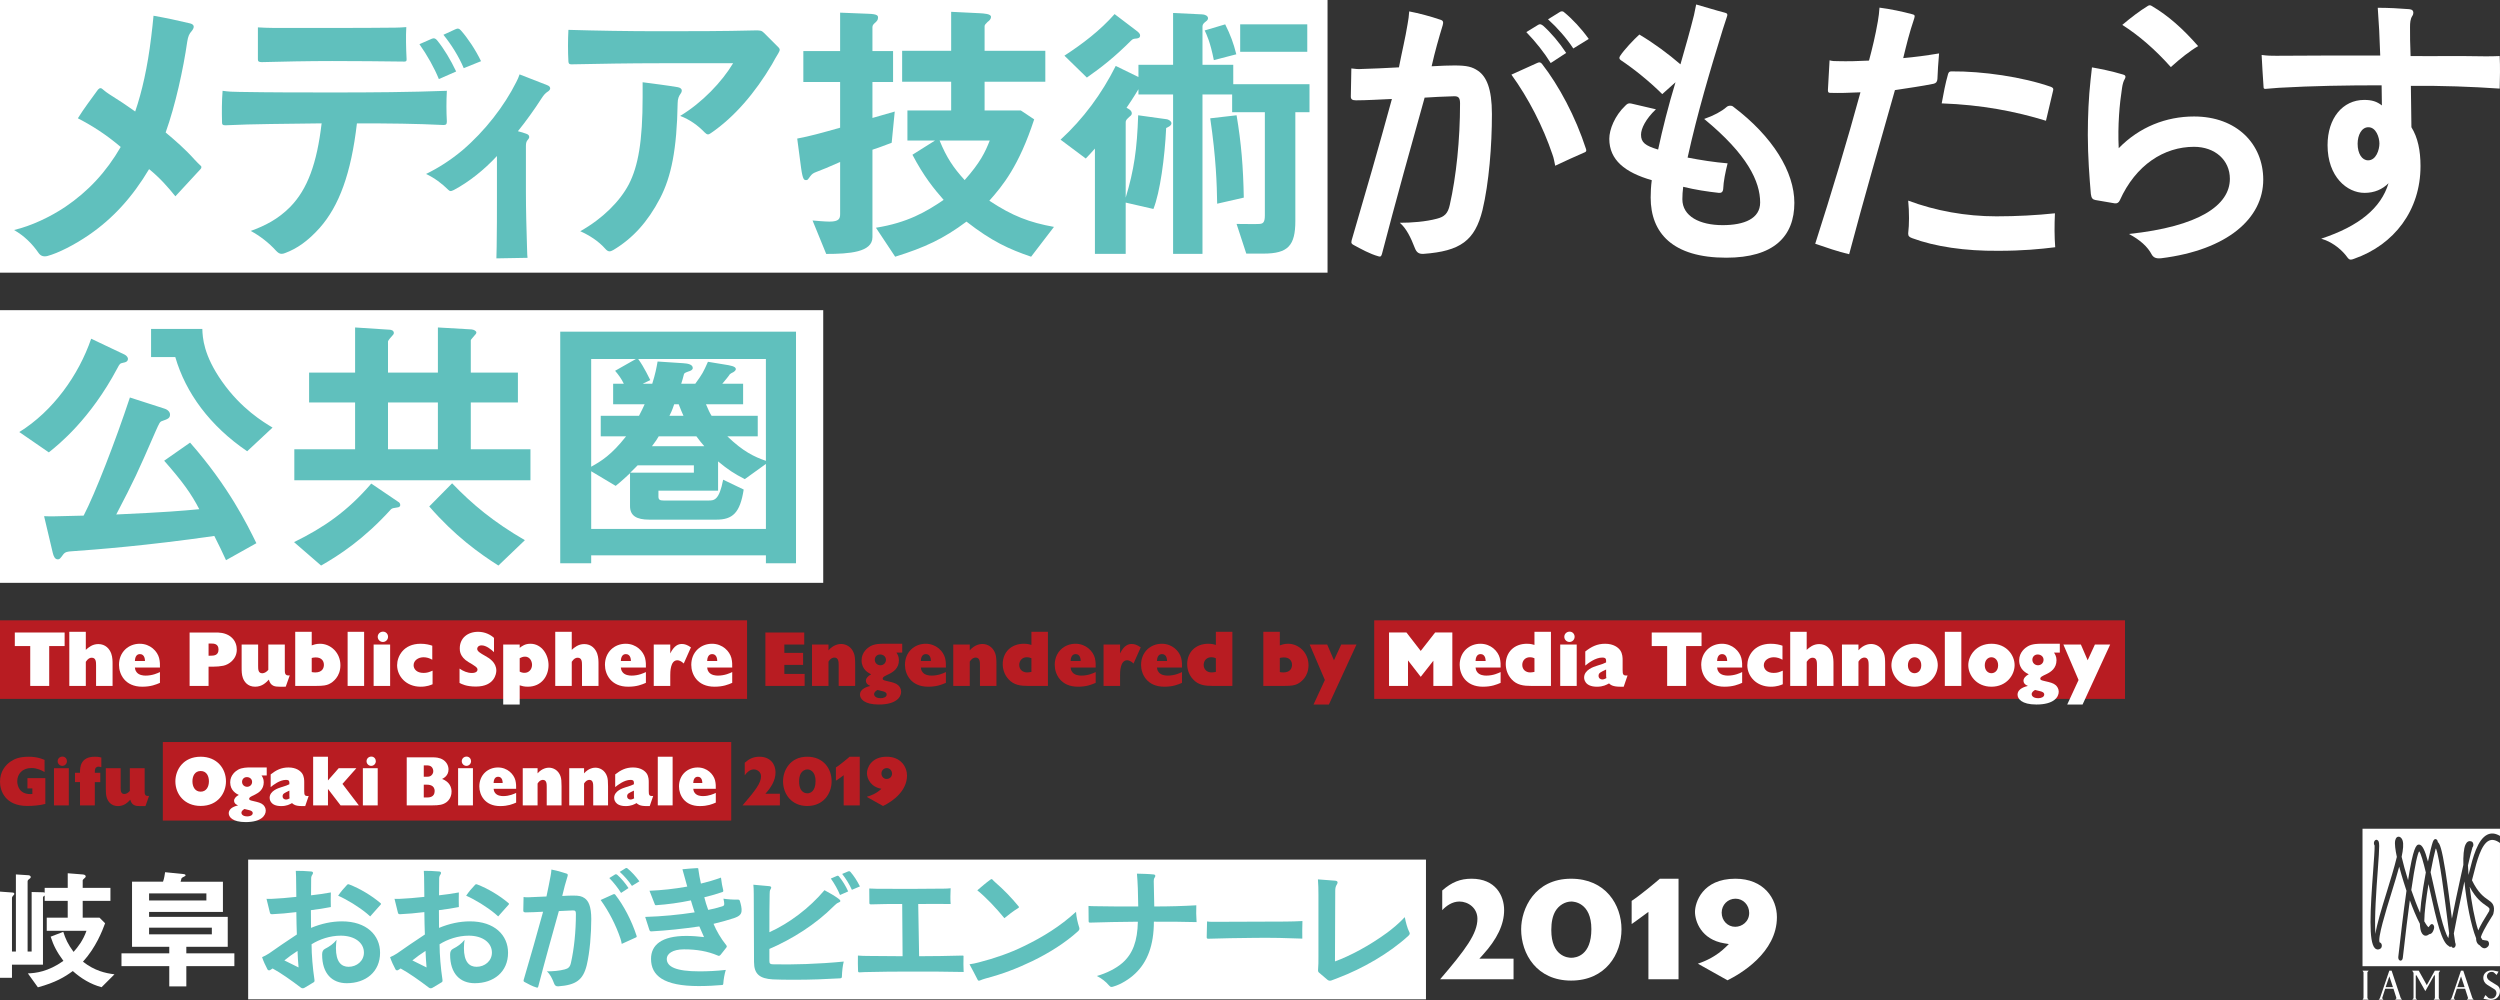 <?xml version="1.0" encoding="utf-8"?>
<!-- Generator: Adobe Illustrator 16.0.4, SVG Export Plug-In . SVG Version: 6.00 Build 0)  -->
<!DOCTYPE svg PUBLIC "-//W3C//DTD SVG 1.1//EN" "http://www.w3.org/Graphics/SVG/1.1/DTD/svg11.dtd">
<svg version="1.1" id="レイヤー_1" xmlns="http://www.w3.org/2000/svg" xmlns:xlink="http://www.w3.org/1999/xlink" x="0px"
	 y="0px" width="566.93px" height="226.771px" viewBox="0 0 566.93 226.771" enable-background="new 0 0 566.93 226.771"
	 xml:space="preserve">
<rect x="0" y="0" width="566.93" height="226.771" fill="#333333" stroke="none"/>
<g>
	<g>
		<rect x="0" y="70.338" fill="#FFFFFF" width="186.685" height="61.833"/>
		<g>
			<path fill="#60C0BD" d="M28.005,82.242c-0.821,0.189-0.821,0.189-1.391,1.264c-6.19,11.624-13.33,17.312-15.541,19.08
				l-6.697-4.611c7.645-4.739,13.458-12.889,16.3-21.164l7.583,3.601c0.505,0.253,0.758,0.695,0.758,0.948
				C29.015,81.989,28.447,82.179,28.005,82.242z M51.254,127.034c-0.947-2.084-1.517-3.221-2.652-5.496
				c-15.354,2.213-26.914,3.096-32.348,3.476c-0.886,0.063-1.453,0.127-1.895,0.694c-0.759,1.01-0.822,1.138-1.264,1.138
				c-0.634,0-0.948-0.695-1.139-1.517l-1.958-8.276c1.392,0.063,2.148,0.063,8.972-0.125c2.59-4.99,7.139-16.68,10.487-26.788
				l7.833,2.525c0.822,0.253,1.265,0.822,1.265,1.327c0,0.822-0.442,1.012-1.706,1.454c-0.633,0.189-0.695,0.442-1.58,2.401
				c-4.232,9.729-4.737,10.803-8.908,18.825c11.183-0.506,14.784-0.819,18.827-1.198c-1.833-3.537-3.791-6.254-7.96-10.994
				l5.876-4.105c8.78,9.982,13.015,18.699,15.036,22.807L51.254,127.034z M56.055,102.333c-8.466-5.75-13.961-13.268-16.301-21.354
				h-5.497v-6.381h11.625c0.063,1.959,0.254,5.938,4.485,11.94c4.36,6.191,9.352,9.16,11.437,10.424L56.055,102.333z"/>
			<path fill="#60C0BD" d="M90.326,115.036c-1.202,0.191-1.327,0.191-1.645,0.443c-6.195,6.828-11.76,10.432-15.868,12.771
				l-6.133-5.312c6.701-3.287,12.076-6.953,17.512-13.276l6.07,4.11c0.253,0.125,0.506,0.379,0.506,0.758
				C90.769,114.784,90.579,114.974,90.326,115.036z M66.744,108.905v-7.019h13.782V91.265H70.095V84.5h10.432V74.259l7.776,0.507
				c0.442,0,1.012,0.188,1.012,0.758c0,0.252-0.253,0.505-0.379,0.632c-0.189,0.189-0.948,1.076-0.948,1.265v7.08h11.316V74.259
				l7.649,0.442c0.569,0.064,1.074,0.38,1.074,0.696c0,0.253-0.252,0.505-0.378,0.632c0,0.062-0.885,0.949-0.885,1.138V84.5h10.683
				v6.767h-10.683v10.621h13.528v7.019L66.744,108.905L66.744,108.905z M99.303,91.265H87.987v10.621h11.316V91.265z
				 M113.023,128.251c-4.363-2.782-9.862-6.703-15.681-13.403l5.185-5.247c4.616,4.806,9.421,8.786,16.501,12.896L113.023,128.251z"
				/>
			<path fill="#60C0BD" d="M173.687,127.728v-1.787h-39.623v1.787h-7.018v-52.51h53.467v52.51H173.687z M139.043,91.679v-4.657
				h2.423c-0.509-1.085-1.211-2.042-1.977-2.937l4.72-2.679h-10.146v24.435c2.298-1.274,4.595-2.679,7.914-6.89h-5.744v-4.658h8.678
				c0.702-1.402,0.894-1.723,1.276-2.615L139.043,91.679L139.043,91.679z M173.687,105.206l-4.786,3.446
				c-2.361-1.214-3.764-2.107-6.062-4.021v6.637h-13.524v1.34c0,0.703,0.318,0.893,1.148,0.893h10.27
				c1.215,0,2.361-0.063,3.256-4.721l4.658,2.234c-0.828,5.357-2.552,6.826-6.191,6.826h-15.247c-2.87,0-4.338-0.895-4.338-3.062
				v-7.466c-0.702,0.639-1.594,1.53-3.254,2.871l-5.552-3.318v13.079h39.623L173.687,105.206L173.687,105.206z M157.352,105.525
				h-12.758c-0.385,0.383-0.64,0.638-1.66,1.659h14.418V105.525z M173.687,81.408H144.72c1.404,1.914,2.553,4.465,2.744,4.785
				l-1.722,0.83h2.169c0.701-2.233,0.955-3.572,1.212-5.041l5.808,0.383c1.146,0.064,2.167,0.319,2.167,1.085
				c0,0.381-0.38,0.637-1.083,0.828c-0.19,0.063-0.767,0.255-0.894,0.511c-0.19,0.767-0.448,1.659-0.64,2.233h3.188
				c1.659-2.297,1.787-2.552,2.87-4.979l4.66,0.768c1.402,0.255,1.659,0.574,1.659,0.893c0,0.383-0.511,0.638-0.576,0.702
				c-0.188,0.064-0.636,0.319-0.765,0.447c-0.511,0.766-1.21,1.53-1.726,2.169h4.724v4.657h-8.422
				c0.571,1.339,0.829,1.914,1.274,2.615h10.465v4.658h-6.891c3.572,3.445,6.125,4.658,8.741,5.55V81.408H173.687z M157.928,98.953
				h-8.552c-0.384,0.702-0.638,1.021-1.529,2.232h11.865C159.076,100.485,158.502,99.719,157.928,98.953z M153.909,91.679h-1.022
				c-0.512,1.531-0.827,2.104-1.082,2.615h3.188C154.738,93.721,154.289,92.7,153.909,91.679z"/>
		</g>
	</g>
	<g>
		<rect x="0" y="0" fill="#FFFFFF" width="301.049" height="61.833"/>
		<g>
			<path fill="#60C0BD" d="M45.468,38.354l-5.695,6.164c-1.676-2.077-3.482-4.154-5.963-6.164
				c-3.754,6.299-8.178,11.191-13.67,14.943c-3.221,2.213-6.905,4.089-9.386,4.76c-0.871,0.201-1.474,0-1.942-0.604
				c-1.475-2.146-3.284-3.954-5.629-5.295c3.954-0.938,8.176-2.949,11.594-5.226c5.161-3.486,9.315-7.91,12.599-13.606
				c-3.417-2.883-6.366-4.759-9.717-6.501c1.408-2.279,3.015-4.354,4.558-6.5c0.201-0.2,0.402-0.336,0.537-0.336
				c0.199,0,0.334,0.068,0.47,0.201c0.602,0.537,1.071,0.872,1.606,1.207c2.145,1.34,3.954,2.547,5.831,3.887
				c1.541-4.49,2.816-10.12,3.619-16.821c0.2-1.675,0.401-3.351,0.537-4.892c2.683,0.468,5.562,1.073,8.309,1.74
				c0.539,0.136,0.807,0.402,0.807,0.74c0,0.333-0.201,0.668-0.469,1.005c-0.539,0.6-0.806,1.139-1.007,2.412
				c-0.87,6.099-2.681,14.409-4.892,20.574c2.08,1.742,4.425,3.753,6.635,6.234c0.471,0.535,0.939,0.938,1.205,1.207
				c0.203,0.132,0.268,0.268,0.268,0.401C45.669,38.084,45.605,38.219,45.468,38.354z"/>
			<path fill="#60C0BD" d="M100.582,28.35c-6.131-0.312-12.448-0.374-19.642-0.374c-1.313,11.384-4.065,18.766-8.444,23.707
				c-2.627,2.939-5.13,4.691-7.82,5.691c-0.312,0.125-0.562,0.188-0.812,0.188c-0.501,0-0.813-0.25-1.25-0.688
				c-1.627-1.813-3.753-3.439-5.755-4.504c3.126-1.126,6.191-2.627,9.007-5.504c3.879-4.003,6.005-9.822,7.068-18.891
				c-8.381,0.124-15.45,0.124-21.832,0.438c-0.625,0-0.749-0.188-0.749-0.626c-0.063-2.564-0.063-4.754,0.125-7.193
				c1.252,0.188,2.502,0.251,3.815,0.251c7.131,0.125,14.325,0.125,21.52,0.125c8.442,0,17.078-0.063,25.521-0.376
				c-0.125,2.438-0.125,4.566,0,6.942C101.334,28.164,101.145,28.35,100.582,28.35z M91.7,13.965
				c-4.816-0.062-11.071-0.125-16.388-0.125c-5.38,0-11.448,0.125-15.953,0.249c-0.688,0-0.875-0.188-0.875-0.625V6.207
				c1.126,0.063,2.252,0.125,3.44,0.125h13.699c4.19,0,9.884,0,14.011-0.062c0.875,0,1.628-0.063,2.504-0.125
				c-0.126,1.938-0.063,4.816,0.062,7.193C92.262,13.84,92.074,13.965,91.7,13.965z M99.521,17.933
				c-1.031-2.546-2.614-5.367-4.404-7.913l2.822-1.239c0.48-0.206,0.825-0.068,1.169,0.343c1.583,1.929,3.096,4.475,4.335,7.088
				L99.521,17.933z M105.163,15.457c-1.1-2.615-2.82-5.368-4.609-7.569l2.684-1.237c0.551-0.275,0.895-0.208,1.309,0.273
				c1.516,1.721,3.235,4.267,4.541,6.951L105.163,15.457z"/>
			<path fill="#60C0BD" d="M124.077,20.874c-0.375,0.25-0.752,0.625-1.313,1.5c-1.563,2.44-3.501,5.13-5.317,7.382
				c0.75,0.188,1.377,0.376,2.002,0.625c0.375,0.125,0.562,0.375,0.562,0.688c0,0.188-0.125,0.438-0.312,0.626
				c-0.314,0.312-0.437,0.75-0.437,1.376v10.446c0,4.066,0.122,8.383,0.247,12.447c0.063,0.875,0,1.627,0.126,2.503l-7.067,0.125
				c0-0.875,0.062-1.813,0.062-2.689c0.062-3.691,0.062-7.507,0.062-11.135v-9.385c-2.877,3.129-6.443,5.943-9.758,7.695
				c-0.313,0.125-0.501,0.25-0.75,0.25c-0.188,0-0.375-0.125-0.562-0.312c-1.377-1.376-3.128-2.69-5.005-3.565
				c2.939-1.438,5.63-3.188,8.257-5.38c5.13-4.378,9.507-10.071,12.197-15.451c0.312-0.562,0.563-1.188,0.751-1.751l6.256,2.44
				c0.501,0.188,0.688,0.438,0.688,0.75C124.765,20.31,124.514,20.623,124.077,20.874z"/>
			<path fill="#60C0BD" d="M176.502,12.087c-0.498,0.751-0.936,1.626-1.437,2.502c-3.817,6.443-8.509,11.949-13.825,15.577
				c-0.25,0.188-0.502,0.312-0.689,0.312c-0.25,0-0.5-0.188-0.812-0.5c-1.439-1.502-3.313-2.878-5.502-3.691
				c5.003-3.002,9.509-7.756,12.01-11.948H149.67c-7.006,0-13.639,0.125-20.019,0.25c-0.375,0-0.688,0-0.751-0.625
				c-0.124-2.189-0.124-4.88,0-7.193c6.442,0.188,13.45,0.312,20.706,0.312c7.131,0,14.325,0,21.707-0.188
				c1.062,0,1.377,0,1.938,0.562l3.316,3.315c0.186,0.188,0.251,0.376,0.251,0.501C176.818,11.524,176.692,11.712,176.502,12.087z
				 M154.36,21.22c-0.372,0.5-0.688,1.126-0.688,2.189c-0.187,10.508-1.437,16.639-4.002,21.581
				c-2.815,5.379-6.192,9.07-10.571,11.696c-0.313,0.188-0.627,0.313-0.875,0.313c-0.314,0-0.628-0.188-1.003-0.626
				c-1.563-1.752-3.565-3.002-5.631-3.939c5.129-2.878,9.01-6.819,11.012-10.636c2.125-4.129,3.128-9.758,3.128-19.828v-3.316
				c2.377,0.312,5.44,0.688,8.007,1.126c0.624,0.125,0.875,0.438,0.875,0.751C154.611,20.782,154.548,20.97,154.36,21.22z"/>
			<path fill="#60C0BD" d="M202.207,32.374c-2.212,0.822-2.782,1.075-4.361,1.579v19.838c0,3.412-5.241,3.792-10.486,3.792
				L184.265,50c0.817,0.064,2.717,0.253,3.854,0.253c2.147,0,2.399-0.694,2.399-1.706V36.733c-2.718,1.201-3.917,1.706-5.436,2.273
				c-0.629,0.254-0.883,0.381-1.325,0.948c-0.632,0.884-0.632,0.884-0.947,0.884c-0.442,0-0.757,0-1.139-2.717l-0.884-6.696
				c2.97-0.567,5.244-1.2,9.729-2.464v-10.36h-8.34v-7.014h8.34V2.869l6.383,0.253c2.211,0.063,2.211,0.505,2.211,0.884
				c0,0.507-0.253,0.76-0.57,1.074c-0.44,0.379-0.695,0.632-0.695,1.074v5.433h4.678V18.6h-4.678v8.149
				c2.087-0.568,2.339-0.694,5.057-1.453L202.207,32.374z M233.827,58.214c-4.991-1.706-8.91-3.475-14.658-7.96
				c-5.244,3.917-9.477,5.876-16.172,7.96l-4.36-6.569c7.139-1.138,11.372-3.602,15.354-6.318
				c-2.211-2.528-4.487-5.307-7.077-10.235l5.119-3.222h-6.257v-6.823h9.92v-6.508h-11.118v-7.013h11.118V2.68l6.445,0.315
				c0.945,0.062,2.589,0.126,2.589,0.821c0,0.506-0.378,0.885-0.759,1.138c-0.505,0.506-0.694,0.695-0.694,1.011v5.561h13.771v7.013
				h-13.771v6.508h8.214l3.031,2.021c-3.476,10.614-7.139,15.038-10.17,18.448c5.243,3.475,9.097,4.928,14.654,5.938L233.827,58.214
				z M213.073,31.868c1.579,3.854,3.096,6.128,5.685,8.971c3.54-3.979,4.678-6.381,5.688-8.971H213.073z"/>
			<path fill="#60C0BD" d="M293.747,25.449v24.644c0,5.595-1.635,7.418-7.229,7.418h-3.896l-2.2-6.728c1.007,0,4.651,0.064,5.218,0
				c0.69-0.062,1.194-0.25,1.194-1.886V25.449h-7.419v-4.023h-6.726v36.148h-6.665V21.426h-7.857v-1.193
				c-0.439,0.691-0.942,1.635-2.703,4.212c0.378,0.188,1.194,0.566,1.194,1.257c0,0.314-0.188,0.502-0.439,0.692
				c-0.815,0.754-0.942,0.88-0.942,1.383v17.037c1.886-6.225,2.579-11.002,2.828-18.672l6.35,0.88
				c0.63,0.062,1.195,0.502,1.195,0.942c0,0.566-0.818,0.879-1.195,1.068c-0.313,6.663-1.384,14.584-2.891,18.357l-6.287-1.446
				v11.63h-6.979V33.685c-0.941,1.068-1.068,1.194-2.073,2.263l-5.722-4.276c5.153-4.713,9.366-10.434,12.511-16.721l5.153,2.514
				v-2.766h7.857V2.944l6.54,0.313c0.628,0,1.383,0.315,1.383,0.881c0,0.126-0.063,0.44-0.439,0.691
				c-0.567,0.441-0.817,0.691-0.817,1.194v8.675h6.978V19.1h17.29v6.349H293.747z M257.788,8.728
				c-0.689,0.062-0.88,0.062-1.318,0.503c-3.712,3.709-6.603,5.972-9.998,8.36l-5.092-4.966c4.149-2.703,8.111-5.721,11.378-9.43
				l4.718,3.583c0.88,0.628,1.066,0.944,1.066,1.258C258.542,8.602,258.102,8.665,257.788,8.728z M275.266,13.632
				c-0.819-4.148-1.637-5.783-2.075-6.727l4.649-1.383c1.195,2.389,1.89,4.273,2.519,6.79L275.266,13.632z M276.02,46.195
				c-0.062-4.274-0.253-10.435-1.573-19.362l5.974-0.691c1.069,6.287,1.51,11.818,1.636,18.672L276.02,46.195z M281.238,11.745
				V5.522h15.214v6.224L281.238,11.745L281.238,11.745z"/>
		</g>
	</g>
	<g>
		<path fill="#FFFFFF" d="M336.188,47.64c-1.721,6.927-5.027,9.317-13.364,9.93c-1.104,0.062-1.595-0.367-1.962-1.288
			c-0.918-2.39-1.962-4.536-3.432-5.762c2.694,0,5.884-0.245,8.397-0.918c1.714-0.431,2.513-1.165,2.941-3.126
			c1.471-6.498,2.33-14.773,2.33-22.988c0-1.288-0.31-1.716-1.473-1.655c-2.269,0.062-4.78,0.185-6.559,0.308
			c-2.637,9.377-6.745,24.151-9.688,35.492c-0.183,0.613-0.428,0.613-0.796,0.49c-1.962-0.552-3.923-1.653-5.517-2.513
			c-0.492-0.245-0.735-0.429-0.552-1.104c3.062-10.422,6.253-21.517,9.133-32.061c-2.696,0.123-5.886,0.306-8.152,0.306
			c-0.857,0-1.164-0.245-1.164-0.857l0.12-6.375c0.86,0.122,1.596,0.184,2.394,0.122c2.329-0.062,5.024-0.185,8.396-0.367
			c0.674-3.494,1.471-6.744,1.962-9.809c0.186-0.98,0.308-1.899,0.369-2.881c2.205,0.43,4.78,1.104,7.109,1.9
			c0.611,0.184,0.675,0.552,0.49,1.225c-0.858,2.82-1.777,6.008-2.515,9.319c2.207-0.123,3.862-0.184,5.149-0.184
			c2.883,0,4.047,0.306,5.396,1.225c1.839,1.287,3.126,3.924,3.126,9.808C338.332,32.99,337.657,41.51,336.188,47.64z
			 M359.419,34.522c-2.269,0.98-4.537,2.021-6.743,3.064c-0.185-0.857-0.306-1.716-0.611-2.513
			c-2.146-6.376-5.457-12.812-9.319-18.146l5.824-2.636c0.491-0.245,0.797-0.185,1.104,0.185c3.86,4.965,7.601,11.953,9.989,19.31
			C359.787,34.154,359.726,34.399,359.419,34.522z M351.656,14.296c-1.415-2.292-3.371-4.788-5.529-7.014l2.629-1.617
			c0.406-0.27,0.677-0.202,1.146,0.134c1.82,1.618,3.709,3.846,5.261,6.204L351.656,14.296z M356.78,10.991
			c-1.551-2.361-3.639-4.719-5.731-6.608l2.496-1.551c0.27-0.202,0.472-0.269,0.675-0.269c0.135,0,0.338,0.066,0.54,0.269
			c1.819,1.483,3.844,3.643,5.526,6.001L356.78,10.991z"/>
		<path fill="#FFFFFF" d="M391.466,58.44c-12.197,0-17.14-5.63-17.14-13.637c0-1.188,0.062-2.565,0.25-3.94
			c-6.067-1.752-9.633-4.566-9.633-9.384c0-2.126,1.251-5.254,3.628-7.505c0.438-0.438,0.688-0.626,1.312-0.501l5.631,1.313
			c-2.314,2.19-3.377,4.379-3.377,5.755c0,1.751,0.938,2.501,3.878,3.376c1.001-4.69,2.313-9.882,3.94-15.262l-3.002,2.69
			c-2.754-2.754-6.382-5.693-9.386-7.694c-0.374-0.25-0.438-0.563-0.187-0.938c0.875-1.376,3.127-3.753,4.378-4.879
			c3.378,2.001,6.632,4.441,9.321,6.755c1.125-3.877,2.251-7.881,3.063-11.135c0.188-0.812,0.313-1.625,0.502-2.438
			c1.812,0.5,4.377,1.313,6.566,1.877c0.5,0.125,0.626,0.375,0.375,1c-0.125,0.376-0.626,1.939-0.876,2.688
			c-2.938,9.508-5.755,18.954-8.008,29.151c2.879,0.562,6.069,1.062,9.071,1.312c-0.5,1.94-0.938,4.129-1,5.818
			c-0.063,0.688-0.438,0.938-1.001,0.875c-2.754-0.312-5.255-0.688-8.069-1.376c-0.126,1.063-0.188,1.876-0.188,2.815
			c0,3.878,3.938,5.88,9.134,5.88c4.938,0,8.505-1.501,8.505-5.129c0-4.754-2.877-10.885-12.697-18.953
			c2.189-0.751,4.004-1.752,5.065-2.69c0.188-0.188,0.501-0.312,0.813-0.312c0.313,0,0.562,0.062,0.751,0.25
			c8.944,6.757,13.825,14.764,13.825,21.77C406.919,53.623,402.226,58.44,391.466,58.44z"/>
		<path fill="#FFFFFF" d="M439.352,17.933c-0.062,0.626-0.312,0.938-0.874,1.063c-2.754,0.563-5.569,0.938-8.758,1.438
			c-3.192,11.321-7.132,24.896-10.385,37.219c-2.629-0.625-5.131-1.501-7.694-2.377c3.752-11.697,7.257-23.333,10.26-34.342
			c-2.689,0.125-4.818,0.188-6.818,0.125c-0.438,0-0.563-0.125-0.563-0.625c0.126-2.065,0.25-4.504,0.376-6.755
			c0.626,0.188,1.189,0.188,1.812,0.188c2.441,0.062,4.566,0,7.133-0.125c0.75-2.814,1.438-5.629,2.002-8.882
			c0.188-1.064,0.312-2.127,0.376-3.128c2.438,0.312,5.128,0.876,7.442,1.5c0.562,0.125,0.624,0.313,0.438,0.938
			c-1.126,3.315-1.751,5.943-2.502,9.009c2.752-0.251,5.131-0.563,8.132-1.063C439.539,14.305,439.414,16.245,439.352,17.933z
			 M453.114,56.876c-7.443,0.062-14.325-0.938-19.516-2.877c-0.627-0.25-0.876-0.438-0.876-1.062
			c0.125-1.063,0.187-2.252,0.187-3.44c0-1.377-0.062-2.752-0.187-4.003c6.191,2.314,13.073,3.565,20.018,3.565
			c4.565,0,9.195-0.25,13.262-0.688c-0.125,2.752-0.125,5.255,0.062,7.695C462.56,56.5,458.68,56.876,453.114,56.876z
			 M463.969,27.384c-6.88-2.125-14.639-3.627-23.646-3.939c0.438-2.377,0.812-4.441,1.438-6.63c0.126-0.376,0.252-0.626,0.751-0.626
			c7.067-0.062,16.14,1.251,22.582,3.504c0.438,0.188,0.624,0.375,0.5,0.812L463.969,27.384z"/>
		<path fill="#FFFFFF" d="M490.095,58.565c-1.189,0.125-1.75-0.188-2.127-0.813c-0.94-1.813-2.689-3.378-5.192-4.691
			c15.891-1.689,22.896-6.505,22.896-12.511c0-4.253-3.381-7.256-8.135-7.256c-6.754,0-13.196,4.065-16.824,12.136
			c-0.25,0.562-0.688,0.75-1.127,0.688l-4.378-0.75c-0.626-0.125-0.938-0.375-1.063-1.375c-0.312-3.629-0.688-8.57-0.688-13.387
			c0-4.253,0.189-8.507,0.628-12.511c0.062-0.875,0.248-1.877,0.312-2.814c1.751,0.312,4.38,0.812,7.069,1.626
			c0.5,0.125,0.687,0.438,0.375,1c-0.312,0.502-0.5,1.189-0.626,2.065c-0.562,3.628-1.001,8.381-0.75,13.637
			c4.69-4.817,10.76-7.194,17.074-7.194c9.761,0,15.701,6.318,15.701,14.325C513.239,49.494,505.169,56.687,490.095,58.565z
			 M492.283,15.215c-3.502-3.939-7.255-7.192-11.009-9.569c2.002-1.688,3.879-3.127,5.818-4.316
			c0.312-0.187,0.562-0.187,0.937,0.063c3.691,2.188,7.006,5.129,10.448,9.069C496.726,11.461,494.411,13.276,492.283,15.215z"/>
		<path fill="#FFFFFF" d="M546.716,19.469l0.126,9.383c1.438,2.314,2.062,5.254,2.062,8.818c0,10.01-5.941,17.829-15.075,21.02
			c-0.312,0.125-0.562,0.188-0.75,0.188c-0.313,0-0.502-0.188-0.753-0.501c-0.874-1.251-2.938-3.377-5.939-4.254
			c8.568-2.813,13.573-6.942,15.262-12.573c-1.376,1.376-3.188,2.19-5.44,2.19c-3.94,0-8.384-3.629-8.384-10.822
			c0-6.13,3.441-10.259,8.32-10.259c1.751,0,2.878,0.375,4.002,1.251l-0.062-4.565c-8.134,0-15.451,0.125-23.271,0.562
			c-1.126,0.063-2.065,0.188-3.065,0.25c-0.312,0-0.438-0.062-0.438-0.437c-0.188-2.565-0.314-5.006-0.438-7.258
			c1.377,0.188,2.189,0.188,3.314,0.188c7.507-0.062,15.2-0.062,23.582-0.062c-0.124-3.941-0.312-7.568-0.562-10.821
			c2.379,0,4.817,0.125,7.133,0.312c0.687,0.063,0.938,0.375,0.938,0.813c0,0.187-0.062,0.5-0.252,0.75
			c-0.438,0.688-0.499,1.563-0.499,2.502c0,1.938,0,3.815,0.124,6.567c5.192,0.062,10.635-0.062,16.828,0.062
			c1.125,0,2.188,0,3.378-0.062c0.125,2.439,0.062,4.941,0,7.381C560.476,19.656,553.846,19.407,546.716,19.469z M537.083,28.852
			c-1.563,0-2.44,1.813-2.44,3.753c0,2.252,1,3.753,2.377,3.753c1.814,0,2.564-2.376,2.564-3.815
			C539.583,31.167,538.833,28.852,537.083,28.852z"/>
	</g>
	<g>
		<g>
			<rect x="311.631" y="140.675" fill="#B81C22" width="170.26" height="17.812"/>
			<g>
				<path fill="#FFFFFF" d="M325.047,155.55v-5.717l-2.866,3.654l-2.887-3.725v5.786h-4.302v-12.116h3.952l3.235,4.18l3.269-4.18
					h3.901v12.116L325.047,155.55L325.047,155.55z"/>
				<path fill="#FFFFFF" d="M340.296,154.851c-0.892,0.387-2.045,0.875-4.021,0.875c-3.935,0-5.263-2.867-5.263-4.949
					c0-2.955,2.188-4.791,4.702-4.791c2.415,0,3.986,1.715,4.39,3.219c0.211,0.82,0.211,1.625,0.192,2.168h-5.684
					c0.035,0.297,0.088,0.664,0.385,1.049c0.524,0.683,1.469,0.787,2.047,0.787c1.557,0,2.745-0.559,3.252-0.805V154.851
					L340.296,154.851z M336.904,149.902c-0.018-1.379-0.771-1.572-1.153-1.572c-0.926,0-1.12,0.961-1.138,1.572H336.904z"/>
				<path fill="#FFFFFF" d="M351.712,143.277v12.272h-4.424c-1.818,0-3.321-0.19-4.53-1.536c-0.89-0.98-1.293-2.224-1.293-3.41
					c0-2.693,1.905-4.617,4.792-4.617c0.873,0,1.435,0.176,1.715,0.264v-2.973H351.712z M347.971,149.273
					c-0.244-0.123-0.579-0.228-1.067-0.228c-0.997,0-1.696,0.752-1.696,1.73c0,1.068,0.787,1.715,1.803,1.715
					c0.278,0,0.576-0.053,0.962-0.123L347.971,149.273L347.971,149.273z"/>
				<path fill="#FFFFFF" d="M353.813,155.55v-9.389h3.741v9.389H353.813L353.813,155.55z M357.081,144.394
					c0,0.684-0.542,1.188-1.169,1.188c-0.631,0-1.173-0.522-1.173-1.17c0-0.631,0.505-1.172,1.206-1.172
					C356.68,143.241,357.081,143.853,357.081,144.394z"/>
				<path fill="#FFFFFF" d="M359.501,147.734c1.382-1.084,2.677-1.748,4.493-1.748c1.959,0,2.992,0.875,3.428,1.486
					c0.543,0.77,0.543,1.782,0.543,2.221v2.221c0,1.051,0.104,1.349,1.119,1.26l-0.874,2.554h-0.805
					c-1.73,0-2.204-0.455-2.519-0.752c-0.562,0.315-1.348,0.752-2.729,0.752c-2.884,0-2.921-1.854-2.921-2.08
					c0-1.767,2.222-2.449,2.817-2.642c1.415-0.455,1.572-0.489,2.167-0.787v-0.262c0-0.438,0-0.84-0.874-0.84
					c-1.558,0-3.183,1.277-3.848,1.818v-3.201H359.501z M364.222,151.827c-1.26,0.611-1.713,0.752-1.713,1.435
					c0,0.575,0.472,0.821,0.854,0.821c0.386,0,0.736-0.211,0.929-0.315c-0.053-0.174-0.069-0.229-0.069-0.734L364.222,151.827
					L364.222,151.827z"/>
				<path fill="#FFFFFF" d="M378.064,155.55v-9.041h-3.499v-3.075h11.297v3.075h-3.495v9.041H378.064z"/>
				<path fill="#FFFFFF" d="M395.071,154.851c-0.891,0.387-2.044,0.875-4.021,0.875c-3.935,0-5.263-2.867-5.263-4.949
					c0-2.955,2.188-4.791,4.704-4.791c2.413,0,3.986,1.715,4.389,3.219c0.211,0.82,0.211,1.625,0.191,2.168h-5.683
					c0.033,0.297,0.088,0.664,0.385,1.049c0.523,0.683,1.47,0.787,2.046,0.787c1.557,0,2.746-0.559,3.252-0.805V154.851
					L395.071,154.851z M391.678,149.902c-0.019-1.379-0.77-1.572-1.152-1.572c-0.927,0-1.12,0.961-1.138,1.572H391.678z"/>
				<path fill="#FFFFFF" d="M404.287,155.167c-0.368,0.156-1.261,0.56-2.714,0.56c-3.269,0-5.331-2.361-5.331-4.877
					c0-1.996,1.434-4.863,5.331-4.863c1.173,0,1.995,0.227,2.643,0.438v3.183c-0.612-0.351-1.276-0.56-1.977-0.56
					c-1.188,0-2.256,0.718-2.256,1.804c0,0.873,0.717,1.748,2.237,1.748c0.823,0,1.225-0.158,2.065-0.509L404.287,155.167
					L404.287,155.167z"/>
				<path fill="#FFFFFF" d="M405.969,155.55v-12.272h3.738v4.092c0.598-0.543,1.486-1.312,2.837-1.312
					c1.622,0,2.551,1.086,2.936,2.17c0.299,0.819,0.299,1.766,0.299,2.342v4.981h-3.743v-4.633c0-0.787,0-1.768-0.997-1.768
					c-0.42,0-0.856,0.211-1.33,0.928v5.473L405.969,155.55L405.969,155.55z"/>
				<path fill="#FFFFFF" d="M417.705,155.55v-9.389h3.74v1.312c1.153-1.328,2.433-1.435,2.867-1.435c1.051,0,2.361,0.576,2.922,2.17
					c0.209,0.592,0.262,1.328,0.262,2.482v4.858h-3.74v-4.647c0-0.701,0-1.785-0.965-1.785c-0.227,0-0.804,0.053-1.346,0.926v5.508
					H417.705z"/>
				<path fill="#FFFFFF" d="M434.167,155.726c-3.43,0-5.246-2.658-5.246-4.877c0-2.188,1.801-4.863,5.265-4.863
					c3.41,0,5.247,2.604,5.247,4.844C439.432,153.087,437.595,155.726,434.167,155.726z M434.167,149.046
					c-0.769,0-1.503,0.646-1.503,1.818c0,1.207,0.751,1.801,1.503,1.801c0.771,0,1.521-0.594,1.521-1.801
					C435.689,149.693,434.954,149.046,434.167,149.046z"/>
				<path fill="#FFFFFF" d="M441.033,155.55v-12.272h3.744v12.272H441.033z"/>
				<path fill="#FFFFFF" d="M451.596,155.726c-3.429,0-5.246-2.658-5.246-4.877c0-2.188,1.803-4.863,5.264-4.863
					c3.41,0,5.245,2.604,5.245,4.844C456.859,153.087,455.024,155.726,451.596,155.726z M451.596,149.046
					c-0.77,0-1.503,0.646-1.503,1.818c0,1.207,0.752,1.801,1.503,1.801c0.77,0,1.521-0.594,1.521-1.801
					C453.118,149.693,452.384,149.046,451.596,149.046z"/>
				<path fill="#FFFFFF" d="M467.109,147.997h-1.312c0.243,0.383,0.56,0.875,0.56,1.713c0,1.836-1.277,2.658-2.188,3.113
					c-1.205,0.578-1.486,0.699-1.486,1.084c0,0.264,0.126,0.35,1.068,0.562c1.208,0.278,1.905,0.436,2.469,0.942
					c0.277,0.281,0.643,0.752,0.643,1.451c0,1.26-1.15,2.904-5.069,2.904c-3.375,0-4.269-1.33-4.269-2.224
					c0-1.416,1.785-1.852,2.362-1.994c-0.262-0.104-1.017-0.399-1.017-1.188c0-0.559,0.524-1.103,1.191-1.451
					c-0.544-0.262-2.17-1.051-2.17-3.166c0-1.871,1.435-2.885,1.994-3.199c1.013-0.561,2.325-0.561,3.06-0.561h4.163V147.997
					L467.109,147.997z M460.725,157.439c0,0.158,0.14,0.893,1.503,0.893c0.611,0,1.347-0.244,1.347-0.838
					c0-0.49-0.56-0.647-0.805-0.719c-0.175-0.051-1.084-0.26-1.276-0.314C461.18,156.654,460.725,156.933,460.725,157.439z
					 M460.883,149.605c0,0.77,0.61,1.26,1.275,1.26c0.649,0,1.262-0.471,1.262-1.242c0-0.717-0.598-1.205-1.329-1.205
					C461.352,148.417,460.883,148.976,460.883,149.605z"/>
				<path fill="#FFFFFF" d="M468.787,159.767l2.572-5.562l-3.444-8.043h3.97l1.539,3.568l1.643-3.568h3.464l-6.261,13.605H468.787z"
					/>
			</g>
		</g>
		<g>
			<rect x="0" y="140.675" fill="#B81C22" width="169.411" height="17.812"/>
			<g>
				<path fill="#FFFFFF" d="M6.856,155.55v-9.041H3.358v-3.075h11.296v3.075h-3.496v9.041H6.856z"/>
				<path fill="#FFFFFF" d="M15.717,155.55v-12.272h3.743v4.092c0.596-0.543,1.485-1.312,2.833-1.312
					c1.627,0,2.554,1.086,2.939,2.17c0.296,0.819,0.296,1.766,0.296,2.342v4.981h-3.742v-4.633c0-0.787,0-1.768-0.997-1.768
					c-0.419,0-0.856,0.211-1.329,0.928v5.473L15.717,155.55L15.717,155.55z"/>
				<path fill="#FFFFFF" d="M36.272,154.851c-0.894,0.387-2.046,0.875-4.023,0.875c-3.934,0-5.263-2.867-5.263-4.949
					c0-2.955,2.186-4.791,4.704-4.791c2.414,0,3.985,1.715,4.389,3.219c0.209,0.82,0.209,1.625,0.193,2.168h-5.686
					c0.035,0.297,0.088,0.664,0.387,1.049c0.523,0.683,1.468,0.787,2.045,0.787c1.557,0,2.746-0.559,3.253-0.805L36.272,154.851
					L36.272,154.851z M32.879,149.902c-0.018-1.379-0.77-1.572-1.152-1.572c-0.928,0-1.12,0.961-1.139,1.572H32.879z"/>
				<path fill="#FFFFFF" d="M42.997,155.55v-12.116h5.84c0.771,0,2.15,0,3.357,0.856c1.293,0.943,1.502,2.256,1.502,3.043
					c0,2.168-1.817,3.394-3.059,3.638c-0.717,0.141-1.451,0.209-2.203,0.209h-1.139v4.37H42.997z M47.297,148.695H47.7
					c0.735,0,1.854-0.016,1.854-1.396c0-1.362-1.103-1.362-1.695-1.362h-0.562V148.695z"/>
				<path fill="#FFFFFF" d="M58.536,146.161v4.791c0,0.855,0,1.73,0.962,1.73c0.474,0,1.032-0.367,1.347-0.785v-5.736h3.741v5.666
					c0,0.787-0.016,1.486,1.121,1.328l-0.91,2.57H63.38c-0.979,0-2.027-0.086-2.41-1.607c-0.597,0.629-1.506,1.607-3.113,1.607
					c-1.768,0-2.501-1.224-2.781-1.992c-0.28-0.77-0.28-1.609-0.28-2.361v-5.211H58.536L58.536,146.161z"/>
				<path fill="#FFFFFF" d="M70.689,143.277v3.076c0.386-0.142,1.032-0.367,1.889-0.367c2.414,0,4.617,2.029,4.617,4.863
					c0,2.569-1.662,3.862-2.624,4.301c-0.541,0.244-1.136,0.399-2.972,0.399h-4.651v-12.272H70.689z M70.689,152.404
					c0.209,0.035,0.42,0.088,0.805,0.088c1.662,0,1.958-1.102,1.958-1.715c0-0.875-0.523-1.695-1.853-1.695
					c-0.351,0-0.664,0.068-0.91,0.123V152.404z"/>
				<path fill="#FFFFFF" d="M78.831,155.55v-12.272h3.743v12.272H78.831z"/>
				<path fill="#FFFFFF" d="M84.728,155.55v-9.389h3.743v9.389H84.728L84.728,155.55z M87.999,144.394
					c0,0.684-0.542,1.188-1.171,1.188c-0.63,0-1.171-0.522-1.171-1.17c0-0.631,0.506-1.172,1.206-1.172
					C87.597,143.241,87.999,143.853,87.999,144.394z"/>
				<path fill="#FFFFFF" d="M98.098,155.167c-0.367,0.156-1.261,0.56-2.712,0.56c-3.27,0-5.332-2.361-5.332-4.877
					c0-1.996,1.434-4.863,5.332-4.863c1.174,0,1.994,0.227,2.642,0.438v3.183c-0.612-0.351-1.277-0.56-1.976-0.56
					c-1.189,0-2.257,0.718-2.257,1.804c0,0.873,0.717,1.748,2.237,1.748c0.822,0,1.226-0.158,2.065-0.509V155.167z"/>
				<path fill="#FFFFFF" d="M104.21,151.618c0.84,0.576,1.783,0.996,2.798,0.996c1.084,0,1.275-0.508,1.275-0.754
					c0-0.506-0.506-0.803-2.062-1.73c-1.958-1.172-1.958-2.588-1.958-3.094c0-2.311,1.75-3.76,4.161-3.76
					c1.574,0,2.851,0.68,3.603,1.381v3.234c-0.647-0.613-1.765-1.539-2.814-1.539c-0.699,0-0.998,0.438-0.998,0.77
					c0,0.594,0.701,0.98,1.803,1.609c0.893,0.506,2.536,1.451,2.536,3.356c0,0.595-0.351,3.604-4.635,3.604
					c-2.186,0-3.217-0.562-3.707-0.824v-3.25H104.21z"/>
				<path fill="#FFFFFF" d="M114.112,159.767v-13.605h3.74v0.752c0.56-0.438,1.243-0.928,2.433-0.928
					c2.569,0,4.108,2.484,4.108,4.844c0,2.414-1.54,4.896-4.704,4.896c-0.838,0-1.347-0.158-1.837-0.314v4.355H114.112z
					 M117.852,152.3c0.386,0.209,0.735,0.279,1.104,0.279c0.979,0,1.695-0.789,1.695-1.817c0-0.859-0.524-1.855-1.59-1.855
					c-0.508,0-0.894,0.193-1.208,0.35L117.852,152.3L117.852,152.3z"/>
				<path fill="#FFFFFF" d="M125.914,155.55v-12.272h3.743v4.092c0.594-0.543,1.485-1.312,2.833-1.312
					c1.626,0,2.553,1.086,2.938,2.17c0.297,0.819,0.297,1.766,0.297,2.342v4.981h-3.743v-4.633c0-0.787,0-1.768-0.996-1.768
					c-0.42,0-0.858,0.211-1.329,0.928v5.473L125.914,155.55L125.914,155.55z"/>
				<path fill="#FFFFFF" d="M146.47,154.851c-0.893,0.387-2.046,0.875-4.021,0.875c-3.935,0-5.264-2.867-5.264-4.949
					c0-2.955,2.186-4.791,4.705-4.791c2.413,0,3.986,1.715,4.389,3.219c0.211,0.82,0.211,1.625,0.192,2.168h-5.684
					c0.035,0.297,0.087,0.664,0.385,1.049c0.525,0.683,1.47,0.787,2.047,0.787c1.556,0,2.745-0.559,3.252-0.805L146.47,154.851
					L146.47,154.851z M143.077,149.902c-0.017-1.379-0.769-1.572-1.154-1.572c-0.926,0-1.117,0.961-1.136,1.572H143.077z"/>
				<path fill="#FFFFFF" d="M148.252,155.55v-9.389h3.742v2.01c0.928-1.854,1.889-2.133,2.643-2.133c0.63,0,1.224,0.193,2.046,0.771
					l-1.627,3.655c-0.577-0.562-1.104-0.733-1.452-0.733c-1.608,0-1.608,2.69-1.608,3.442v2.377H148.252L148.252,155.55z"/>
				<path fill="#FFFFFF" d="M166.046,154.851c-0.892,0.387-2.046,0.875-4.021,0.875c-3.935,0-5.263-2.867-5.263-4.949
					c0-2.955,2.186-4.791,4.702-4.791c2.414,0,3.986,1.715,4.39,3.219c0.209,0.82,0.209,1.625,0.192,2.168h-5.685
					c0.036,0.297,0.088,0.664,0.386,1.049c0.524,0.683,1.47,0.787,2.046,0.787c1.558,0,2.745-0.559,3.253-0.805V154.851z
					 M162.654,149.902c-0.019-1.379-0.771-1.572-1.153-1.572c-0.928,0-1.12,0.961-1.139,1.572H162.654z"/>
			</g>
		</g>
		<g>
			<path fill="#B81C22" d="M182.467,155.55h-8.9v-12.116h8.813v2.729h-4.512v1.89h4.249v2.727h-4.249v2.047h4.599V155.55z"/>
			<path fill="#B81C22" d="M184.136,155.55v-9.389h3.741v1.312c1.154-1.328,2.432-1.435,2.868-1.435c1.049,0,2.36,0.576,2.92,2.17
				c0.209,0.592,0.262,1.328,0.262,2.482v4.858h-3.74v-4.647c0-0.701,0-1.785-0.962-1.785c-0.229,0-0.805,0.053-1.348,0.926v5.508
				H184.136z"/>
			<path fill="#B81C22" d="M204.6,147.997h-1.312c0.246,0.383,0.562,0.875,0.562,1.713c0,1.836-1.275,2.658-2.188,3.113
				c-1.205,0.578-1.484,0.699-1.484,1.084c0,0.264,0.121,0.35,1.065,0.562c1.207,0.278,1.906,0.436,2.467,0.942
				c0.278,0.281,0.646,0.752,0.646,1.451c0,1.26-1.151,2.904-5.069,2.904c-3.376,0-4.267-1.33-4.267-2.224
				c0-1.416,1.784-1.852,2.358-1.994c-0.263-0.104-1.015-0.399-1.015-1.188c0-0.559,0.525-1.103,1.19-1.451
				c-0.542-0.262-2.17-1.051-2.17-3.166c0-1.871,1.435-2.885,1.993-3.199c1.017-0.561,2.327-0.561,3.062-0.561h4.161L204.6,147.997
				L204.6,147.997z M198.218,157.439c0,0.158,0.142,0.893,1.505,0.893c0.611,0,1.347-0.244,1.347-0.838
				c0-0.49-0.561-0.647-0.805-0.719c-0.175-0.051-1.083-0.26-1.276-0.314C198.673,156.654,198.218,156.933,198.218,157.439z
				 M198.375,149.605c0,0.77,0.612,1.26,1.277,1.26c0.646,0,1.259-0.471,1.259-1.242c0-0.717-0.595-1.205-1.33-1.205
				C198.847,148.417,198.375,148.976,198.375,149.605z"/>
			<path fill="#B81C22" d="M214.503,154.851c-0.89,0.387-2.046,0.875-4.021,0.875c-3.936,0-5.264-2.867-5.264-4.949
				c0-2.955,2.186-4.791,4.702-4.791c2.415,0,3.986,1.715,4.391,3.219c0.21,0.82,0.21,1.625,0.191,2.168h-5.683
				c0.035,0.297,0.086,0.664,0.385,1.049c0.524,0.683,1.469,0.787,2.046,0.787c1.558,0,2.745-0.559,3.252-0.805V154.851
				L214.503,154.851z M211.111,149.902c-0.019-1.379-0.771-1.572-1.153-1.572c-0.927,0-1.119,0.961-1.137,1.572H211.111z"/>
			<path fill="#B81C22" d="M216.173,155.55v-9.389h3.742v1.312c1.154-1.328,2.432-1.435,2.868-1.435c1.05,0,2.361,0.576,2.919,2.17
				c0.212,0.592,0.263,1.328,0.263,2.482v4.858h-3.738v-4.647c0-0.701,0-1.785-0.964-1.785c-0.229,0-0.805,0.053-1.348,0.926v5.508
				H216.173z"/>
			<path fill="#B81C22" d="M237.639,143.277v12.272h-4.426c-1.816,0-3.321-0.19-4.529-1.536c-0.892-0.98-1.294-2.224-1.294-3.41
				c0-2.693,1.906-4.617,4.792-4.617c0.875,0,1.435,0.176,1.714,0.264v-2.973H237.639z M233.896,149.273
				c-0.245-0.123-0.578-0.228-1.066-0.228c-0.997,0-1.696,0.752-1.696,1.73c0,1.068,0.788,1.715,1.804,1.715
				c0.277,0,0.575-0.053,0.96-0.123L233.896,149.273L233.896,149.273z"/>
			<path fill="#B81C22" d="M248.471,154.851c-0.893,0.387-2.046,0.875-4.021,0.875c-3.934,0-5.265-2.867-5.265-4.949
				c0-2.955,2.188-4.791,4.705-4.791c2.414,0,3.986,1.715,4.391,3.219c0.208,0.82,0.208,1.625,0.19,2.168h-5.684
				c0.034,0.297,0.088,0.664,0.386,1.049c0.522,0.683,1.47,0.787,2.046,0.787c1.557,0,2.745-0.559,3.252-0.805V154.851
				L248.471,154.851z M245.078,149.902c-0.017-1.379-0.768-1.572-1.152-1.572c-0.928,0-1.118,0.961-1.138,1.572H245.078z"/>
			<path fill="#B81C22" d="M250.255,155.55v-9.389h3.743v2.01c0.926-1.854,1.89-2.133,2.641-2.133c0.629,0,1.225,0.193,2.046,0.771
				l-1.627,3.655c-0.575-0.562-1.102-0.733-1.451-0.733c-1.607,0-1.607,2.69-1.607,3.442v2.377H250.255L250.255,155.55z"/>
			<path fill="#B81C22" d="M268.048,154.851c-0.892,0.387-2.046,0.875-4.021,0.875c-3.937,0-5.265-2.867-5.265-4.949
				c0-2.955,2.188-4.791,4.702-4.791c2.414,0,3.989,1.715,4.391,3.219c0.211,0.82,0.211,1.625,0.191,2.168h-5.682
				c0.033,0.297,0.085,0.664,0.384,1.049c0.524,0.683,1.469,0.787,2.045,0.787c1.559,0,2.747-0.559,3.253-0.805L268.048,154.851
				L268.048,154.851z M264.656,149.902c-0.018-1.379-0.771-1.572-1.154-1.572c-0.926,0-1.12,0.961-1.136,1.572H264.656z"/>
			<path fill="#B81C22" d="M279.467,143.277v12.272h-4.425c-1.819,0-3.322-0.19-4.529-1.536c-0.892-0.98-1.293-2.224-1.293-3.41
				c0-2.693,1.905-4.617,4.791-4.617c0.875,0,1.435,0.176,1.714,0.264v-2.973H279.467z M275.724,149.273
				c-0.245-0.123-0.578-0.228-1.066-0.228c-0.997,0-1.696,0.752-1.696,1.73c0,1.068,0.787,1.715,1.803,1.715
				c0.278,0,0.575-0.053,0.961-0.123L275.724,149.273L275.724,149.273z"/>
			<path fill="#B81C22" d="M290.226,143.277v3.076c0.387-0.142,1.032-0.367,1.89-0.367c2.414,0,4.617,2.029,4.617,4.863
				c0,2.569-1.662,3.862-2.624,4.301c-0.542,0.244-1.136,0.399-2.971,0.399h-4.652v-12.272H290.226z M290.226,152.404
				c0.211,0.035,0.421,0.088,0.806,0.088c1.662,0,1.959-1.102,1.959-1.715c0-0.875-0.522-1.695-1.853-1.695
				c-0.352,0-0.664,0.068-0.912,0.123V152.404L290.226,152.404z"/>
			<path fill="#B81C22" d="M297.872,159.767l2.571-5.562l-3.445-8.043h3.971l1.538,3.568l1.644-3.568h3.464l-6.261,13.605H297.872z"
				/>
		</g>
	</g>
	<g>
		<path fill="#B81C22" d="M176.859,182.638h-8.472c2.829-3.285,4.196-5.045,4.196-6.586c0-0.959-0.816-1.57-1.649-1.57
			c-0.943,0-1.667,0.799-2.044,1.334v-2.846c0.942-0.849,1.901-1.367,3.316-1.367c2.468,0,3.662,1.666,3.662,3.537
			c0,1.854-1.038,3.475-2.295,4.856h3.284L176.859,182.638L176.859,182.638z"/>
		<path fill="#B81C22" d="M183.056,171.603c3.661,0,5.531,2.705,5.531,5.549c0,2.908-1.934,5.627-5.531,5.627
			c-3.537,0-5.485-2.688-5.485-5.627C177.571,174.779,179.126,171.603,183.056,171.603z M183.072,179.904
			c0.612,0,1.87-0.361,1.87-2.766c0-2.392-1.415-2.656-1.855-2.656c-0.58,0-1.162,0.36-1.477,0.893
			c-0.314,0.551-0.395,1.229-0.395,1.857C181.216,179.904,182.883,179.904,183.072,179.904z"/>
		<path fill="#B81C22" d="M191.323,182.638V175.8c-0.582,0.427-1.211,0.912-1.761,1.242v-3.002c0.975-0.612,2.938-2.278,3.111-2.438
			h2.294v11.035L191.323,182.638L191.323,182.638z"/>
		<path fill="#B81C22" d="M196.6,180.736v-0.062c0.896-0.235,2.186-0.739,3.285-1.807c-2.437-0.395-3.285-2.312-3.285-3.537
			c0-1.258,1.021-3.727,4.479-3.727c3.222,0,4.606,2.328,4.606,4.274c0,3.381-3.02,5.738-5.438,6.9L196.6,180.736z M201.095,174.181
			c-0.691,0-1.211,0.549-1.211,1.227c0,0.676,0.504,1.24,1.181,1.24c0.58,0,1.225-0.422,1.225-1.209
			C202.289,174.779,201.803,174.181,201.095,174.181z"/>
		<g>
			<rect x="36.924" y="168.271" fill="#B81C22" width="128.899" height="17.811"/>
			<g>
				<path fill="#B81C22" d="M10.106,175.077c-0.581-0.361-1.729-0.912-2.955-0.912c-2.138,0-3.238,1.383-3.238,3.019
					c0,0.961,0.471,2.893,2.939,2.893c0.268,0,0.345-0.016,0.487-0.029v-1.258H6.224v-2.328h4.055v5.849
					c-1.274,0.33-2.783,0.455-4.104,0.455c-4.997,0-6.176-3.441-6.176-5.486c0-2.309,1.241-3.818,2.452-4.619
					c0.912-0.613,2.043-1.055,4.071-1.055c1.871,0,3.002,0.471,3.583,0.725V175.077z"/>
				<path fill="#B81C22" d="M12.241,182.638v-8.439h3.364v8.439H12.241z M15.18,172.609c0,0.613-0.486,1.07-1.053,1.07
					c-0.567,0-1.054-0.472-1.054-1.056c0-0.563,0.456-1.051,1.085-1.051C14.819,171.573,15.18,172.122,15.18,172.609z"/>
				<path fill="#B81C22" d="M18.139,182.638v-5.281h-1.132v-2.107h1.132c0-1.178,0.03-3.646,3.379-3.646
					c0.787,0,1.179,0.108,1.462,0.188v2.185c-0.269-0.078-0.456-0.123-0.66-0.123c-0.079,0-0.55,0.014-0.739,0.516
					c-0.079,0.207-0.079,0.457-0.079,0.881h1.24v2.107h-1.24v5.281L18.139,182.638L18.139,182.638z"/>
				<path fill="#B81C22" d="M27.361,174.198v4.307c0,0.771,0,1.556,0.866,1.556c0.423,0,0.927-0.33,1.21-0.707v-5.154h3.363v5.09
					c0,0.709-0.017,1.338,1.007,1.195l-0.818,2.312h-1.273c-0.881,0-1.823-0.08-2.17-1.446c-0.534,0.565-1.352,1.446-2.799,1.446
					c-1.586,0-2.246-1.1-2.498-1.793c-0.252-0.692-0.252-1.446-0.252-2.121v-4.684H27.361z"/>
				<path fill="#FFFFFF" d="M39.771,177.183c0-2.607,1.776-5.58,5.737-5.58c3.678,0,5.737,2.655,5.737,5.58
					c0,2.61-1.776,5.58-5.737,5.58C41.831,182.763,39.771,180.107,39.771,177.183z M47.378,177.183c0-1.146-0.501-2.34-1.869-2.34
					c-1.367,0-1.869,1.192-1.869,2.34c0,1.194,0.564,2.344,1.869,2.344C46.812,179.527,47.378,178.378,47.378,177.183z"/>
				<path fill="#FFFFFF" d="M60.486,175.849h-1.179c0.219,0.344,0.502,0.782,0.502,1.537c0,1.653-1.146,2.393-1.964,2.799
					c-1.086,0.52-1.338,0.629-1.338,0.977c0,0.234,0.11,0.312,0.96,0.502c1.086,0.252,1.713,0.396,2.217,0.849
					c0.252,0.252,0.581,0.678,0.581,1.307c0,1.131-1.037,2.607-4.56,2.607c-3.033,0-3.833-1.193-3.833-1.996
					c0-1.271,1.603-1.666,2.122-1.791c-0.237-0.095-0.912-0.361-0.912-1.07c0-0.5,0.472-0.99,1.067-1.303
					c-0.487-0.236-1.949-0.943-1.949-2.847c0-1.682,1.289-2.594,1.793-2.877c0.912-0.502,2.091-0.502,2.75-0.502h3.741
					L60.486,175.849L60.486,175.849z M54.748,184.335c0,0.144,0.125,0.802,1.353,0.802c0.55,0,1.21-0.22,1.21-0.755
					c0-0.438-0.502-0.579-0.724-0.645c-0.157-0.047-0.976-0.236-1.146-0.281C55.156,183.628,54.748,183.878,54.748,184.335z
					 M54.891,177.292c0,0.693,0.55,1.133,1.146,1.133c0.581,0,1.131-0.424,1.131-1.114c0-0.646-0.531-1.084-1.193-1.084
					C55.314,176.226,54.891,176.728,54.891,177.292z"/>
				<path fill="#FFFFFF" d="M61.382,175.613c1.243-0.977,2.404-1.572,4.04-1.572c1.763,0,2.689,0.785,3.082,1.334
					c0.486,0.693,0.486,1.605,0.486,1.998v1.996c0,0.941,0.094,1.209,1.006,1.131l-0.785,2.297h-0.723
					c-1.556,0-1.981-0.409-2.264-0.678c-0.502,0.283-1.21,0.678-2.453,0.678c-2.593,0-2.624-1.668-2.624-1.871
					c0-1.588,1.995-2.2,2.528-2.375c1.273-0.405,1.416-0.438,1.948-0.706v-0.234c0-0.394,0-0.754-0.785-0.754
					c-1.397,0-2.859,1.146-3.458,1.633L61.382,175.613L61.382,175.613z M65.625,179.288c-1.131,0.551-1.539,0.678-1.539,1.289
					c0,0.521,0.423,0.738,0.771,0.738c0.347,0,0.66-0.188,0.833-0.281c-0.046-0.156-0.063-0.205-0.063-0.66L65.625,179.288
					L65.625,179.288z"/>
				<path fill="#FFFFFF" d="M71.012,182.638v-11.035h3.361v5.377l2.438-2.781h4.008l-3.16,3.568l3.711,4.871h-4.134l-2.862-3.728
					v3.728H71.012z"/>
				<path fill="#FFFFFF" d="M82.288,182.638v-8.439h3.364v8.439H82.288z M85.227,172.609c0,0.613-0.486,1.07-1.053,1.07
					c-0.565,0-1.054-0.472-1.054-1.056c0-0.563,0.455-1.051,1.085-1.051C84.865,171.573,85.227,172.122,85.227,172.609z"/>
				<path fill="#FFFFFF" d="M92.234,171.745h5.94c0.456,0,1.479,0,2.357,0.582c0.755,0.504,1.178,1.336,1.178,2.154
					c0,1.428-1.066,1.963-1.461,2.166c1.776,0.662,2.153,1.981,2.153,2.863c0,1.541-1.006,2.311-1.209,2.448
					c-0.787,0.535-1.573,0.679-3.176,0.679h-5.784L92.234,171.745L92.234,171.745z M96.1,176.146h0.564c0.299,0,0.646,0,0.943-0.156
					c0.221-0.125,0.645-0.457,0.645-1.117c0-0.346-0.126-0.69-0.377-0.959c-0.346-0.328-0.738-0.344-1.211-0.344H96.1V176.146z
					 M96.1,180.845h0.724c0.408,0,1.744,0,1.744-1.445c0-1.463-1.415-1.463-1.902-1.463H96.1V180.845z"/>
				<path fill="#FFFFFF" d="M103.884,182.638v-8.439h3.364v8.439H103.884z M106.823,172.609c0,0.613-0.486,1.07-1.052,1.07
					c-0.566,0-1.056-0.472-1.056-1.056c0-0.563,0.456-1.051,1.085-1.051C106.462,171.573,106.823,172.122,106.823,172.609z"/>
				<path fill="#FFFFFF" d="M117.044,182.009c-0.802,0.347-1.84,0.787-3.614,0.787c-3.537,0-4.731-2.58-4.731-4.448
					c0-2.656,1.965-4.308,4.229-4.308c2.169,0,3.582,1.541,3.944,2.892c0.188,0.739,0.188,1.463,0.173,1.95h-5.107
					c0.03,0.269,0.078,0.597,0.345,0.941c0.473,0.613,1.32,0.709,1.84,0.709c1.398,0,2.468-0.504,2.924-0.725v2.201H117.044z
					 M113.994,177.56c-0.016-1.24-0.69-1.414-1.038-1.414c-0.832,0-1.006,0.862-1.021,1.414H113.994z"/>
				<path fill="#FFFFFF" d="M118.544,182.638v-8.439h3.363v1.176c1.037-1.192,2.185-1.287,2.578-1.287
					c0.942,0,2.122,0.521,2.625,1.949c0.188,0.535,0.235,1.195,0.235,2.232v4.369h-3.363v-4.183c0-0.629,0-1.602-0.864-1.602
					c-0.205,0-0.724,0.045-1.211,0.832v4.951L118.544,182.638L118.544,182.638z"/>
				<path fill="#FFFFFF" d="M129.087,182.638v-8.439h3.363v1.176c1.037-1.192,2.186-1.287,2.578-1.287
					c0.942,0,2.121,0.521,2.624,1.949c0.188,0.535,0.236,1.195,0.236,2.232v4.369h-3.363v-4.183c0-0.629,0-1.602-0.864-1.602
					c-0.205,0-0.724,0.045-1.211,0.832v4.951L129.087,182.638L129.087,182.638z"/>
				<path fill="#FFFFFF" d="M139.51,175.613c1.243-0.977,2.405-1.572,4.041-1.572c1.761,0,2.688,0.785,3.08,1.334
					c0.487,0.693,0.487,1.605,0.487,1.998v1.996c0,0.941,0.095,1.209,1.006,1.131l-0.785,2.297h-0.724
					c-1.556,0-1.979-0.409-2.264-0.678c-0.503,0.283-1.21,0.678-2.451,0.678c-2.594,0-2.626-1.668-2.626-1.871
					c0-1.588,1.997-2.2,2.531-2.375c1.271-0.405,1.415-0.438,1.947-0.706v-0.234c0-0.394,0-0.754-0.785-0.754
					c-1.398,0-2.86,1.146-3.459,1.633L139.51,175.613L139.51,175.613z M143.754,179.288c-1.131,0.551-1.539,0.678-1.539,1.289
					c0,0.521,0.425,0.738,0.771,0.738s0.66-0.188,0.833-0.281c-0.047-0.156-0.063-0.205-0.063-0.66L143.754,179.288L143.754,179.288
					z"/>
				<path fill="#FFFFFF" d="M149.166,182.638v-11.035h3.364v11.035H149.166z"/>
				<path fill="#FFFFFF" d="M162.319,182.009c-0.801,0.347-1.839,0.787-3.615,0.787c-3.536,0-4.729-2.58-4.729-4.448
					c0-2.656,1.965-4.308,4.228-4.308c2.17,0,3.583,1.541,3.945,2.892c0.188,0.739,0.188,1.463,0.173,1.95h-5.108
					c0.031,0.269,0.079,0.597,0.347,0.941c0.472,0.613,1.32,0.709,1.839,0.709c1.398,0,2.468-0.504,2.924-0.725v2.201H162.319z
					 M159.269,177.56c-0.016-1.24-0.691-1.414-1.036-1.414c-0.833,0-1.006,0.862-1.022,1.414H159.269z"/>
			</g>
		</g>
	</g>
	<g>
		<g>
			<g>
				<rect x="56.275" y="194.929" fill="#FFFFFF" width="267.095" height="31.686"/>
				<g>
					<path fill="#FFFFFF" d="M23.033,223.87c-2.451-0.652-4.637-1.979-6.526-3.664c-1.802,1.33-3.897,2.601-7.915,3.691
						l-2.272-3.158c1.743-0.061,4.547-0.354,8.062-2.836c-1.448-1.951-2.243-3.457-2.896-5.492l2.865-1.096
						c0.471,1.537,1.062,2.838,2.333,4.549c1.006-1.121,2.156-2.598,2.924-4.783H10.6v-2.981h4.756v-3.81H10.13v-1.211
						c-0.298,0.207-0.385,0.264-0.385,0.473v15.207H2.716v2.982H0v-19.549l2.805,0.207c0.178,0,0.443,0.061,0.443,0.324
						c0,0.059-0.031,0.147-0.236,0.354c-0.029,0.029-0.297,0.322-0.297,0.531v12.166h0.888v-17.48l2.746,0.177
						c0.118,0,0.619,0.028,0.619,0.442c0,0.148-0.146,0.295-0.295,0.385c-0.384,0.265-0.414,0.443-0.414,0.591v15.887h0.916v-13.494
						l2.481,0.057c0.207,0,0.326,0.031,0.475,0.091v-1.095h5.227v-3.307l3.366,0.268c0.296,0.029,0.709,0.088,0.709,0.472
						c0,0.03,0,0.088-0.091,0.207c-0.059,0.09-0.59,0.502-0.59,0.651v1.709h6.29v2.955h-6.29v3.81h3.811l1.271,1.27
						c-0.65,1.744-2.066,5.465-5.021,8.713c2.659,2.068,5.05,2.599,7.146,2.863L23.033,223.87z"/>
					<path fill="#FFFFFF" d="M42.255,219.085v4.604h-3.869v-4.604H27.548v-2.895h10.838v-1.478H29.94v-14.768h7.026
						c0.267-0.68,0.415-1.74,0.475-2.154l4.075,0.414c0.413,0.029,0.562,0.146,0.562,0.295c0,0.117-0.059,0.15-0.18,0.209
						c-0.294,0.146-0.678,0.354-0.736,0.472c-0.031,0.118-0.179,0.647-0.208,0.766h9.6v6.854H33.808v1.121h17.838v6.793h-9.392
						v1.478h10.896v2.895L42.255,219.085L42.255,219.085z M46.802,202.603H33.808v1.598h12.994V202.603z M48.042,210.372H33.808
						v1.506h14.233V210.372z"/>
					<path fill="#60C0BD" d="M78.632,222.964c-3.308,0-5.583-2.155-5.583-6.496c0-0.622,0.178-1.062,0.649-1.299
						c1.036-0.532,1.865-1.094,2.628-2.037c-0.084,0.529-0.146,1.152-0.146,1.859c0,3.131,1.213,4.252,2.866,4.252
						c1.86,0,3.483-1.328,3.483-3.217c0-2.248-2.098-3.844-5.257-3.844c-2.394,0-4.787,0.799-6.617,1.95
						c0,2.363,0.266,5.466,0.649,8.003c0.058,0.387,0,0.502-0.178,0.622l-2.066,1.24c-0.148,0.088-0.267,0.117-0.413,0.117
						c-0.149,0-0.267-0.029-0.415-0.148c-2.214-1.682-4.519-3.307-6.408-4.342l-0.56,0.355c-0.208,0.119-0.442,0.088-0.593-0.117
						c-0.44-0.799-1.002-2.039-1.238-2.805c0.472-0.207,1.033-0.476,1.595-0.855c1.683-1.184,3.809-2.66,6.289-4.285
						c-0.061-1.477-0.087-3.041-0.118-5.078c-1.919,0.236-3.84,0.412-5.435,0.474c-0.354,0.029-0.5-0.088-0.561-0.355l-0.769-3.129
						c0.442,0,0.828,0.027,1.3,0c1.595-0.059,3.426-0.235,5.463-0.444c0-1.419-0.03-3.128-0.059-4.604
						c0-0.445-0.029-0.889-0.061-1.301c1.151,0,2.217,0.028,3.485,0.147c0.294,0.027,0.413,0.146,0.413,0.324
						c0,0.117-0.028,0.236-0.119,0.354c-0.205,0.297-0.294,0.561-0.294,0.887c-0.028,1.182-0.028,2.537-0.028,3.838
						c1.593-0.176,3.043-0.385,4.489-0.65c-0.031,0.947-0.031,2.246,0,3.31c-1.446,0.297-2.896,0.502-4.521,0.709
						c0,1.356,0.031,2.717,0.031,4.018c2.362-0.977,4.697-1.479,7.03-1.479c5.55,0,8.624,3.131,8.624,7.117
						C86.194,220.366,82.972,222.964,78.632,222.964z M67.468,215.642c-1.063,0.678-2.038,1.389-2.981,2.155
						c0.885,0.439,2.066,1.002,3.218,1.593C67.585,218.152,67.526,216.909,67.468,215.642z M86.309,205.157l-2.361,2.658
						c-0.206-0.207-0.475-0.443-0.736-0.648c-1.863-1.539-4.46-3.133-6.528-4.049c0.619-0.916,1.298-1.711,2.04-2.479
						c0.146-0.146,0.263-0.146,0.502-0.058c2.302,0.885,5.077,2.51,7.055,4.222c0.092,0.061,0.12,0.118,0.12,0.178
						C86.4,205.039,86.371,205.099,86.309,205.157z"/>
					<path fill="#60C0BD" d="M107.658,222.964c-3.309,0-5.585-2.155-5.585-6.496c0-0.622,0.179-1.062,0.649-1.299
						c1.036-0.532,1.861-1.094,2.63-2.037c-0.086,0.529-0.147,1.152-0.147,1.859c0,3.131,1.213,4.252,2.865,4.252
						c1.862,0,3.485-1.328,3.485-3.217c0-2.248-2.097-3.844-5.256-3.844c-2.396,0-4.785,0.799-6.616,1.95
						c0,2.363,0.267,5.466,0.65,8.003c0.058,0.387,0,0.502-0.177,0.622l-2.07,1.24c-0.146,0.088-0.263,0.117-0.412,0.117
						c-0.146,0-0.267-0.029-0.415-0.148c-2.214-1.682-4.518-3.307-6.404-4.342l-0.565,0.355c-0.204,0.119-0.438,0.088-0.587-0.117
						c-0.445-0.799-1.003-2.039-1.244-2.805c0.477-0.207,1.036-0.476,1.599-0.855c1.684-1.184,3.811-2.66,6.291-4.285
						c-0.062-1.477-0.091-3.041-0.12-5.078c-1.917,0.236-3.838,0.412-5.437,0.474c-0.353,0.029-0.502-0.088-0.559-0.355
						l-0.771-3.129c0.445,0,0.826,0.027,1.302,0c1.598-0.059,3.427-0.235,5.463-0.444c0-1.419-0.027-3.128-0.058-4.604
						c0-0.445-0.027-0.889-0.061-1.301c1.149,0,2.217,0.028,3.483,0.147c0.296,0.027,0.414,0.146,0.414,0.324
						c0,0.117-0.026,0.236-0.118,0.354c-0.206,0.297-0.296,0.561-0.296,0.887c-0.03,1.182-0.03,2.537-0.03,3.838
						c1.598-0.176,3.044-0.385,4.49-0.65c-0.029,0.947-0.029,2.246,0,3.31c-1.446,0.297-2.894,0.502-4.519,0.709
						c0,1.356,0.027,2.717,0.027,4.018c2.364-0.977,4.695-1.479,7.03-1.479c5.552,0,8.622,3.131,8.622,7.117
						C115.217,220.366,111.997,222.964,107.658,222.964z M96.497,215.642c-1.066,0.678-2.041,1.389-2.982,2.155
						c0.884,0.439,2.063,1.002,3.217,1.593C96.612,218.152,96.553,216.909,96.497,215.642z M115.335,205.157l-2.362,2.658
						c-0.204-0.207-0.474-0.443-0.735-0.648c-1.864-1.539-4.458-3.133-6.528-4.049c0.62-0.916,1.299-1.711,2.038-2.479
						c0.147-0.146,0.267-0.146,0.503-0.058c2.303,0.885,5.078,2.51,7.058,4.222c0.09,0.061,0.118,0.118,0.118,0.178
						C115.426,205.039,115.395,205.099,115.335,205.157z"/>
					<path fill="#60C0BD" d="M133.05,218.89c-0.827,3.336-2.424,4.487-6.438,4.782c-0.53,0.029-0.766-0.176-0.944-0.62
						c-0.44-1.152-0.943-2.185-1.651-2.773c1.297,0,2.834-0.119,4.046-0.445c0.826-0.207,1.209-0.561,1.415-1.506
						c0.712-3.129,1.123-7.113,1.123-11.074c0-0.619-0.149-0.825-0.707-0.797c-1.098,0.031-2.307,0.088-3.161,0.148
						c-1.271,4.516-3.249,11.633-4.664,17.098c-0.093,0.297-0.21,0.297-0.387,0.238c-0.942-0.269-1.891-0.799-2.657-1.213
						c-0.235-0.117-0.354-0.205-0.266-0.531c1.479-5.021,3.013-10.365,4.398-15.443c-1.3,0.062-2.835,0.146-3.924,0.146
						c-0.418,0-0.564-0.119-0.564-0.412l0.062-3.072c0.411,0.058,0.765,0.09,1.149,0.058c1.122-0.027,2.42-0.088,4.045-0.177
						c0.325-1.682,0.708-3.248,0.946-4.725c0.086-0.471,0.146-0.916,0.178-1.387c1.062,0.205,2.303,0.53,3.425,0.916
						c0.295,0.088,0.321,0.266,0.237,0.59c-0.416,1.356-0.856,2.895-1.212,4.488c1.062-0.062,1.861-0.089,2.479-0.089
						c1.389,0,1.947,0.146,2.598,0.591c0.887,0.618,1.507,1.891,1.507,4.727C134.082,211.831,133.757,215.935,133.05,218.89z
						 M144.239,212.57c-1.09,0.473-2.185,0.975-3.246,1.477c-0.09-0.411-0.146-0.827-0.296-1.211
						c-1.032-3.071-2.63-6.172-4.488-8.741l2.808-1.271c0.232-0.117,0.383-0.088,0.528,0.092c1.86,2.39,3.662,5.756,4.813,9.301
						C144.418,212.392,144.387,212.509,144.239,212.57z M140.837,202.49c-0.682-1.104-1.625-2.305-2.662-3.377l1.267-0.781
						c0.195-0.127,0.324-0.096,0.552,0.066c0.876,0.779,1.785,1.852,2.534,2.988L140.837,202.49z M143.306,200.9
						c-0.75-1.135-1.758-2.273-2.765-3.185l1.2-0.748c0.131-0.096,0.232-0.131,0.324-0.131c0.07,0,0.164,0.035,0.266,0.131
						c0.875,0.718,1.85,1.755,2.662,2.894L143.306,200.9z"/>
					<path fill="#60C0BD" d="M166.473,208.198c-1.209,0.412-2.863,0.859-4.666,1.301c0.65,1.564,1.652,3.308,2.863,4.812
						c0.092,0.117,0.147,0.205,0.147,0.323c0,0.091-0.057,0.179-0.147,0.298l-1.237,1.563c-0.119,0.176-0.27,0.264-0.416,0.264
						c-0.086,0-0.177-0.026-0.292-0.088c-2.247-0.944-4.638-1.385-7.619-1.385c-2.63,0-3.901,1.031-3.901,2.154
						c0,1.771,2.01,2.836,7.415,2.836c1.802,0,3.897-0.09,5.966-0.326c-0.297,0.975-0.503,2.156-0.562,3.1
						c-0.032,0.236-0.089,0.326-0.324,0.326c-1.329,0.119-3.277,0.236-5.257,0.236c-7.943,0-10.808-2.361-10.808-6.172
						c0-3.103,2.331-5.199,8-5.199c1.508,0,2.718,0.117,4.018,0.266c-0.354-0.825-0.735-1.682-1.062-2.42
						c-3.931,0.562-7.235,0.916-10.897,1.125c-0.233,0-0.354-0.094-0.443-0.358l-0.94-2.922c3.864-0.117,7.557-0.474,11.217-1.033
						c-0.293-0.914-0.588-1.773-0.854-2.717c-2.687,0.562-5.345,0.916-7.883,1.092c-0.178,0.029-0.269-0.088-0.325-0.267
						l-1.181-3.01c2.835-0.119,5.609-0.414,8.562-0.947l-1.092-3.926c0.945-0.09,2.125-0.209,3.367-0.266
						c0.177,0,0.234,0.057,0.234,0.205c0.119,1.004,0.387,2.363,0.592,3.309c1.386-0.326,3.132-0.828,4.547-1.356
						c0.146,1.18,0.323,2.153,0.5,2.803c0.062,0.236,0.032,0.414-0.177,0.473c-1.179,0.414-2.51,0.799-4.102,1.181
						c0.235,0.916,0.5,1.862,0.886,2.866c1.005-0.178,1.888-0.414,3.158-0.797c0.354-0.119,0.476-0.207,0.476-0.562
						c0-0.295-0.062-0.681-0.181-1.183c0.914,0.148,2.306,0.236,3.247,0.209c0.237,0,0.388,0.027,0.474,0.293
						c0.237,0.771,0.475,1.716,0.385,2.363C168.07,207.404,167.568,207.816,166.473,208.198z"/>
					<path fill="#60C0BD" d="M190.923,221.388c0,0.383-0.116,0.44-0.442,0.473c-3.07,0.178-6.557,0.322-10.366,0.322
						c-1.947,0-3.571-0.027-4.872-0.086c-2.981-0.179-4.253-1.209-4.253-3.955l-0.059-15.447c0-0.857-0.029-1.508-0.089-2.066
						l3.602,0.326c0.296,0.027,0.445,0.146,0.445,0.322c0,0.09-0.06,0.236-0.149,0.383c-0.177,0.269-0.204,0.533-0.204,1.064
						c-0.061,2.508-0.061,5.078-0.061,8.682c4.488-2.035,9.064-5.461,12.494-9.537c1.209,0.646,2.239,1.236,3.244,1.978
						c0.238,0.18,0.355,0.354,0.355,0.473c0,0.147-0.148,0.266-0.412,0.354c-0.326,0.119-0.679,0.412-1.033,0.771
						c-4.165,4.191-9.451,7.5-14.648,9.744v2.717c0,0.59,0.177,0.738,0.71,0.768c4.396,0.117,10.54-0.061,16.151-0.62
						C191.099,218.968,190.952,220.296,190.923,221.388z M190.492,202.962c-0.488-1.205-1.234-2.537-2.08-3.735l1.365-0.586
						c0.196-0.099,0.356-0.066,0.521,0.162c0.744,0.909,1.495,2.108,2.045,3.346L190.492,202.962z M193.187,201.79
						c-0.551-1.231-1.363-2.535-2.207-3.606l1.298-0.552c0.26-0.098,0.421-0.098,0.585,0.099c0.75,0.844,1.527,2.045,2.145,3.281
						L193.187,201.79z"/>
					<path fill="#60C0BD" d="M206.63,220.325c-3.515,0-7,0.027-10.513,0.117c-0.415,0-0.826,0.029-1.181,0.059
						c-0.238,0-0.355-0.059-0.355-0.323c-0.061-1.121-0.028-2.273-0.028-3.486c0.709,0.061,1.445,0.09,2.186,0.09
						c2.597,0.031,5.226,0.061,7.943,0.061l-0.089-11.844c-2.424,0-4.963,0-7.059,0.088c-0.294,0-0.385-0.088-0.385-0.323
						l-0.027-3.277c0.53,0.029,1.061,0.061,1.624,0.061c2.361,0.029,5.021,0.029,7.409,0.029c2.688,0,5.377-0.029,8.035-0.061
						c0.472,0,0.856-0.029,1.387-0.088c-0.059,1.178-0.089,2.629,0,3.571c-2.243,0-4.812-0.026-7.351,0l0.204,11.844
						c2.807,0,7.028-0.061,9.833-0.149c0.236,0,0.267,0.061,0.236,0.266c-0.03,1.125-0.03,2.338,0.029,3.457
						C214.721,220.325,210.705,220.325,206.63,220.325z"/>
					<path fill="#60C0BD" d="M244.512,211.14c-2.924,2.657-6.586,4.961-10.424,6.819c-3.515,1.687-6.763,2.929-10.57,3.931
						c-0.502,0.149-0.947,0.293-1.273,0.442c-0.322,0.119-0.438,0.06-0.557-0.178c-0.594-1.123-1.183-2.332-1.831-3.484
						c0.677-0.09,1.415-0.235,2.154-0.44c3.455-0.887,7.026-2.101,10.245-3.695c4.194-2.035,8.152-4.457,11.754-7.764
						c0.091,1.27,0.385,2.479,0.679,3.396c0.062,0.146,0.091,0.293,0.091,0.412C244.78,210.786,244.689,210.962,244.512,211.14z
						 M230.869,205.945c-1.032,0.617-2.273,1.592-3.1,2.271c-1.862-2.271-4.104-4.663-6.142-6.317
						c0.855-0.74,1.947-1.683,3.012-2.453c0.088-0.057,0.147-0.088,0.234-0.088c0.06,0,0.119,0.031,0.177,0.088
						c0.177,0.182,0.325,0.357,0.622,0.621c1.889,1.625,3.69,3.486,5.287,5.434c0.059,0.088,0.116,0.146,0.116,0.207
						C231.077,205.796,230.989,205.886,230.869,205.945z"/>
					<path fill="#60C0BD" d="M261.667,209.015c0,5.344-1.476,9.153-4.225,11.752c-1.328,1.272-3.274,2.481-4.958,2.955
						c-0.177,0.059-0.295,0.088-0.414,0.088c-0.238,0-0.383-0.121-0.562-0.324c-0.768-0.916-1.713-1.625-2.774-2.158
						c2.185-0.619,4.371-1.713,5.817-2.981c2.334-2.066,3.396-4.931,3.485-9.33c-4.343,0.028-7.71,0.116-10.811,0.207
						c-0.268,0-0.354-0.062-0.354-0.354l-0.031-3.426c0.443,0.027,0.77,0.057,1.328,0.057c2.628,0.062,5.851,0.062,9.953,0.062
						c-0.03-3.015-0.118-5.435-0.295-7.443c1.151,0.031,2.657,0.06,3.779,0.18c0.267,0.029,0.385,0.146,0.385,0.322
						c0,0.092-0.031,0.236-0.149,0.385c-0.177,0.265-0.204,0.474-0.204,0.826c0.027,1.771,0.061,3.662,0.116,5.73
						c3.516,0,6.528-0.09,9.538-0.267c-0.059,1.181-0.027,2.482,0.061,3.812C268.343,209.015,265.387,209.015,261.667,209.015z"/>
					<path fill="#60C0BD" d="M295.329,212.853c-3.61-0.148-6.746-0.209-10.521-0.176c-4.12,0.057-7.761,0.086-10.816,0.204
						c-0.239,0-0.345-0.088-0.345-0.354l0.08-3.572c0.398,0.062,0.688,0.09,1.193,0.09l16.529-0.061
						c1.328,0,2.687-0.058,3.908-0.115C295.304,210.284,295.304,211.615,295.329,212.853z"/>
					<path fill="#60C0BD" d="M319.423,212.175c-4.401,4.043-10.424,7.472-16.008,9.597c-0.559,0.209-1.121,0.412-1.475,0.562
						c-0.326,0.119-0.621,0.088-0.916-0.149l-1.801-1.533c-0.267-0.207-0.354-0.354-0.324-0.709
						c0.086-0.943,0.086-1.892,0.086-2.953v-14.059c0-1.209-0.027-2.388-0.115-3.513l3.896,0.297
						c0.385,0.029,0.561,0.177,0.561,0.412c0,0.117-0.059,0.267-0.146,0.416c-0.297,0.439-0.386,0.854-0.386,1.504l-0.059,15.976
						c3.395-1.24,7.768-3.545,11.84-6.523c1.301-0.975,2.66-2.1,3.988-3.518c0.207,1.092,0.59,2.569,1.033,3.396
						c0.059,0.121,0.092,0.209,0.092,0.297C319.691,211.851,319.599,211.997,319.423,212.175z"/>
				</g>
			</g>
		</g>
		<g>
			<path fill="#FFFFFF" d="M336.269,216.529c3.246-3.57,4.824-6.887,4.824-10.139c0-3.285-1.938-7.121-7.392-7.121
				c-2.549,0-4.486,0.776-6.643,2.668v4.457c0.932-0.98,2.268-1.951,3.893-1.951c2.008,0,4.086,1.465,4.086,3.916
				c0,3.365-2.711,7.004-8.453,13.705h16.646v-4.662h-7.754L336.269,216.529z"/>
			<path fill="#FFFFFF" d="M356.282,199.269c-8.312,0-11.328,6.858-11.328,11.465c0,5.604,3.543,11.635,11.328,11.635
				c7.854,0,11.428-6.029,11.428-11.635C367.71,205.214,364.136,199.269,356.282,199.269z M356.318,217.197
				c-0.758,0-4.527-0.303-4.527-6.293c0-1.789,0.299-3.187,0.916-4.264c0.783-1.336,2.213-2.197,3.644-2.197
				c0.461,0,4.526,0.176,4.526,6.258C360.876,216.73,357.384,217.197,356.318,217.197z"/>
			<path fill="#FFFFFF" d="M370.013,204.296v5.25c0.682-0.461,1.403-0.996,2.11-1.516l1.691-1.24v15.273h6.832v-22.795h-4.238
				C375.55,200.017,372.023,202.972,370.013,204.296z"/>
			<path fill="#FFFFFF" d="M393.531,199.269c-7.512,0-9.154,5.434-9.154,7.526c0,2.094,1.392,6.277,6.656,7.125l1.021,0.166
				l-0.742,0.722c-2.058,2-4.41,3.11-6.285,3.727l6.721,3.769c2.935-1.453,11.207-6.267,11.207-14.318
				C402.954,203.788,400.006,199.269,393.531,199.269z M393.495,210.171c-1.721,0-3.067-1.407-3.067-3.205
				c0-1.774,1.379-3.168,3.135-3.168c1.74,0,3.104,1.423,3.104,3.236C396.665,208.995,395.054,210.171,393.495,210.171z"/>
		</g>
	</g>
</g>
<g>
	<g>
		<path fill="#FFFFFF" d="M544.713,226.702l-0.289-0.355l-2.074-6.227h-0.523l-2.127,6.243l-0.281,0.339h1.065l-0.282-0.339
			l0.684-2.141h1.886l0.678,2.141l-0.282,0.339H544.713z M540.996,223.861l0.844-2.448l0.815,2.448H540.996z"/>
		<polygon fill="#FFFFFF" points="536.862,226.363 536.862,220.464 537.144,220.12 535.748,220.12 535.98,220.465 535.98,226.358 
			535.748,226.702 537.144,226.702 		"/>
		<path fill="#FFFFFF" d="M560.964,226.702l-0.292-0.355l-2.072-6.227h-0.524l-2.124,6.243l-0.285,0.339h1.064l-0.281-0.339
			l0.687-2.141h1.882l0.681,2.141l-0.282,0.339H560.964z M557.246,223.861l0.846-2.448l0.813,2.448H557.246z"/>
		<polygon fill="#FFFFFF" points="552.166,221.211 552.166,226.363 551.883,226.702 553.332,226.702 553.049,226.363 
			553.049,220.61 553.355,220.12 552.152,220.12 550.327,223.399 548.5,220.12 547.013,220.12 547.321,220.61 547.321,226.363 
			547.035,226.702 548.106,226.702 547.82,226.363 547.827,221.215 547.972,221.161 549.998,224.758 552.021,221.159 		"/>
		<path fill="#FFFFFF" d="M566.304,223.472l-1.618-1.002c-0.63-0.389-0.724-0.832-0.724-1.065c0-0.493,0.406-1.008,1.087-1.008
			c0.24,0,0.281,0.019,0.476,0.113l0.011,0.004l0.006,0.008l0.617,0.571l0.441-0.765c-0.281-0.062-1.095-0.23-1.091-0.23
			c0,0-0.255-0.047-0.52-0.047c-0.526,0-1.041,0.205-1.379,0.541c-0.308,0.306-0.469,0.716-0.469,1.189
			c0,0.595,0.353,1.209,0.874,1.525l1.61,0.999c0.317,0.189,0.502,0.525,0.502,0.895c0,0.268-0.096,0.651-0.373,0.927
			c-0.22,0.219-0.508,0.329-0.861,0.329c-0.227,0-0.367-0.034-0.58-0.142l-0.009-0.006l-0.007-0.006l-0.673-0.654l-0.445,0.848
			c0.291,0.055,1.158,0.231,1.158,0.231c0.159,0.033,0.284,0.043,0.479,0.043c1.556,0,2.107-1.109,2.107-2.058
			C566.926,223.844,566.372,223.511,566.304,223.472z"/>
	</g>
	<path fill="#FFFFFF" d="M551.339,203.529"/>
	<g>
		<path fill="#FFFFFF" d="M564.474,206.615c0.164-0.637,0.118-0.688-0.728-1.268c-0.871-0.6-2.268-1.561-3.694-4.244
			c0.419,3.565,1.124,7.392,1.94,9.894C562.444,209.957,563.242,208.57,564.474,206.615z"/>
		<path fill="#FFFFFF" d="M564.421,190.642c-1.792,0.849-2.794,4.841-3.456,7.479c-0.143,0.564-0.268,1.063-0.391,1.501
			c1.385,2.876,2.729,3.799,3.629,4.415c0.854,0.59,1.735,1.199,1.21,3.209c-0.022,0.086-0.056,0.164-0.098,0.235
			c-1.944,3.072-2.57,4.436-2.731,5.039c0.11,0.225,0.219,0.424,0.33,0.591c0.214,0.065,0.543,0.132,1.046,0.191
			c0.21,0.024,0.388,0.223,0.451,0.505s0,0.591-0.162,0.78c-0.56,0.659-1.232,0.608-1.842-0.138
			c-0.015-0.017-0.024-0.032-0.038-0.049c-0.368-0.187-0.645-0.478-0.781-0.957c-0.057-0.206-0.085-0.43-0.078-0.672
			c-1.161-2.894-2.196-8.222-2.652-12.889c-0.913,4.196-1.901,9.031-2.399,11.799c0.133,1.01,0.246,1.79,0.312,2.092
			c0.173,0.315,0.136,0.768-0.088,1.017c-0.144,0.159-0.345,0.201-0.515,0.112c-0.113-0.061-0.191-0.102-0.268-0.28
			c-0.172,0.132-0.354,0.106-0.483,0.02c-0.058-0.037-0.106-0.081-0.145-0.134c-1.54-0.804-2.669-5.442-4.267-12.698
			c-0.092-0.42-0.188-0.865-0.293-1.322c-0.525,3.183-0.947,6.452-0.955,8.439c0.466,0.833,0.771,1.19,0.949,1.342
			c0.123-0.132,0.258-0.296,0.417-0.51c0.172-0.23,0.433-0.268,0.632-0.09c0.201,0.179,0.292,0.524,0.218,0.843
			c-0.222,0.965-0.649,1.312-1.066,1.322c-0.462,0.365-1.01,0.558-1.486,0.052c-0.202-0.213-0.584-0.617-0.662-2.402
			c-0.82-1.54-1.637-3.58-2.277-5.319c-0.44,3.238-0.949,7.358-1.54,12.579l-0.059,0.5c-0.045,0.396-0.309,0.666-0.593,0.604
			c-0.281-0.063-0.474-0.437-0.429-0.836l0.057-0.496c0.399-3.514,1.058-9.352,1.803-14.517l-0.057-0.168
			c-0.155-0.47-0.934-2.814-1.59-5.297c-0.464,1.73-1.09,3.784-1.83,6.176c-1.179,3.809-3.148,10.184-2.6,11.009
			c0.003,0.002,0.009,0.005,0.027,0.01c0.231,0.038,0.415,0.285,0.45,0.605c0.039,0.321-0.079,0.636-0.29,0.775
			c-0.618,0.411-1.063,0.124-1.271-0.083c-1.46-1.454-1.064-8.56-0.387-17.689c0.162-2.235,0.347-4.735,0.323-5.598
			c-0.012-0.015-0.023-0.029-0.034-0.046c-0.19-0.301-0.169-0.763,0.045-1.03c0.192-0.236,0.44-0.287,0.654-0.13
			c0.485,0.351,0.487,0.87,0.041,6.955c-0.283,3.812-0.8,10.793-0.527,14.306c0.33-2.19,1.303-5.408,2.617-9.662
			c0.702-2.268,1.685-5.442,2.244-7.807c-0.34-1.579-0.535-2.987-0.371-3.742c0.144-0.666,0.555-0.984,1.044-0.784
			c0.284,0.133,0.506,0.416,0.634,0.82c0.241,0.758,0.142,1.987-0.223,3.686c0.349,1.503,0.857,3.363,1.461,5.296
			c1.169-7.421,1.837-8.079,2.472-8.079c0.757,0,1.354,1.312,2.039,3.868c0.441-2.117,0.859-3.812,1.107-4.479
			c0.241-0.661,0.542-0.689,0.751-0.593c0.243,0.108,0.345,0.357,0.377,0.648c0.436,0.313,0.907,1.43,1.719,6.534
			c0.534,3.366,1.059,7.498,1.477,10.818c0.571-2.887,1.351-6.604,2.107-10.012c0.171-0.772,0.333-1.499,0.485-2.169
			c-0.047-2.059,0.09-3.717,0.466-4.564c0.299-0.676,0.765-0.955,1.273-0.772c0.014,0,0.025,0,0.039,0
			c0.259,0.027,0.462,0.312,0.492,0.693c0.02,0.253-0.057,0.504-0.201,0.658c-0.194,0.582-0.569,2.11-1.024,4.104
			c0.025,0.672,0.064,1.4,0.127,2.167c0.064-0.247,0.13-0.51,0.199-0.788c0.771-3.081,1.832-7.3,4.103-8.374
			c0.866-0.411,1.815-0.304,2.839,0.307l-0.004-1.631h-31.175v31.178h31.175v-27.948C565.981,190.473,565.143,190.3,564.421,190.642
			z"/>
		<path fill="#FFFFFF" d="M546.811,201.833c0.626,1.839,1.315,3.647,2.003,5.182c0.102-1.432,0.312-3.301,0.701-5.749
			c0.182-1.146,0.382-2.306,0.594-3.42c-0.545-2.285-1.112-4.356-1.512-4.803C548.241,193.624,547.68,195.827,546.811,201.833z"/>
		<path fill="#FFFFFF" d="M552.336,192.469c-0.31,1.147-0.731,3.104-1.147,5.325c0.249,1.064,0.513,2.257,0.807,3.585
			c0.881,3.994,2.145,9.739,3.225,11.361c0.046-0.304,0.106-0.667,0.178-1.089c-0.103-0.795-0.229-1.794-0.39-3.056
			c-0.601-4.749-1.821-14.365-2.588-16.148C552.393,192.456,552.365,192.463,552.336,192.469z"/>
	</g>
</g>
</svg>
